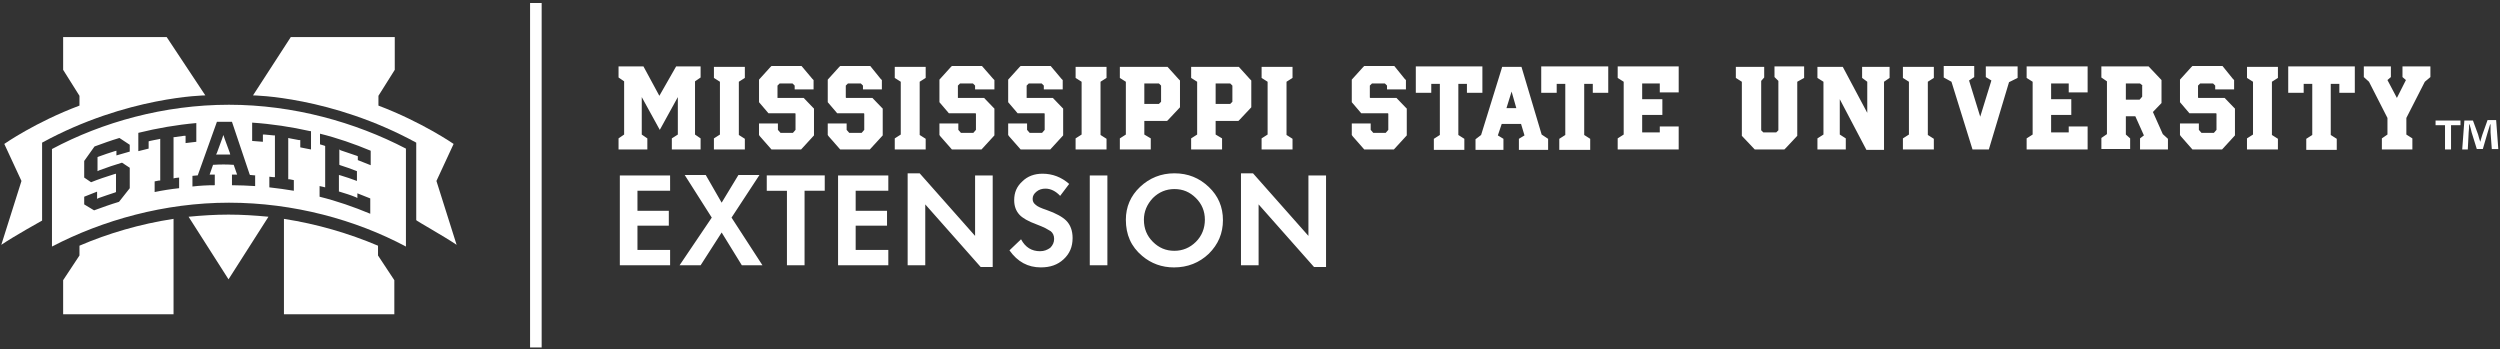 <svg viewBox="0 0 358 50" xmlns="http://www.w3.org/2000/svg"><rect x="0" y="0" width="358" height="50" fill="#333333" stroke="none"/><g fill="#FFF" fill-rule="evenodd"><path d="M11.38 36.585l-2.338 3.537V45h15.81V31.34c-4.8.733-9.35 2.075-13.472 3.843v1.402zM40.66 45h15.808v-4.878l-2.337-3.537v-1.402c-4.182-1.768-8.734-3.11-13.47-3.842V45zM23.867 5.305H9.042V10l2.338 3.72v1.402C5.044 17.5.615 20.61.615 20.61l2.46 5.305-2.89 9.146c1.783-1.22 5.843-3.475 5.843-3.475V20.427c12.18-6.647 23.375-6.768 23.375-6.768l-5.536-8.355zM27.004 31.037L32.724 40l5.72-8.963c-1.906-.183-3.813-.305-5.72-.305-1.906 0-3.813.122-5.72.305zM65.387 35.06l-2.89-9.145 2.46-5.305s-4.49-3.11-10.765-5.488V13.72L56.53 10V5.305H41.644L36.23 13.66s11.196.12 23.375 6.767v11.097c-.06.06 3.998 2.317 5.782 3.537z"/><path d="M32.786 15c9.227 0 18.084 2.5 25.343 6.28v14.025c-7.198-3.842-16.117-6.28-25.344-6.28s-18.085 2.5-25.343 6.28V21.34C14.64 17.5 23.498 15 32.786 15zm-4.675 2.622c-2.767.244-5.597.732-8.303 1.402v2.622l1.476-.366v-1.036l.185-.06c.37-.062.8-.184 1.23-.245l.246-.062v5.977h-.185l-.616.122V27.5c1.17-.244 2.338-.427 3.507-.55v-1.523l-.553.06-.246.062v-5.916h.185l1.292-.183h.246v1.038c.492-.06 1.046-.122 1.538-.183v-2.683zm-9.533 3.11c-.492-.305-.985-.67-1.477-.976-1.23.366-2.4.793-3.567 1.22l-1.477 2.073v2.377l.985.67c1.046-.426 2.153-.792 3.322-1.158l.246-.062V27.5l-.123.06c-.8.245-1.6.55-2.337.794l-.246.122V27.44l-1.846.73v1.098c.43.244.923.55 1.415.854 1.17-.427 2.34-.854 3.57-1.22l1.537-1.95v-2.928l-1.108-.73c-1.046.304-2.092.67-3.26 1.096l-.247.122V22.5l.123-.06c.8-.306 1.6-.55 2.338-.794l.246-.06v.67c.615-.183 1.292-.366 1.907-.55v-.974zm25.835-1.952c-2.707-.61-5.536-1.036-8.304-1.22v2.623c.492.06 1.045.06 1.537.122v-1.037h.246c.432.06.863.06 1.293.122h.185v5.976h-.246l-.554-.06v1.523c1.17.12 2.337.304 3.506.487v-1.524l-.615-.122h-.185v-5.914l.246.06c.43.062.862.184 1.292.245h.185V21.1c.492.122.984.182 1.538.304V18.78h-.123zm4.367 2.744c.8.244 1.537.55 2.336.793l.124.06v.55l1.845.732v-2.075c-2.338-.975-4.798-1.83-7.26-2.44v1.526l.617.184.123.06v5.915l-.246-.062-.555-.122v1.525c2.46.61 4.92 1.464 7.258 2.44v-2.195l-1.845-.732V28.353l-.246-.122c-.738-.305-1.538-.55-2.337-.793h-.062v-2.38l.246.062c.8.244 1.537.488 2.336.793v-1.403c-.8-.305-1.6-.61-2.398-.853l-.123-.062v-2.196l.184.122zm-15.87.366l.06.244H30.94l.124-.244.738-2.012.184-.55.185.55.74 2.012zm3.69 3.232c-.246 0-.492-.06-.677-.06H35.8l-.062-.123-2.522-7.5h-2.152L28.357 25l-.06.122h-.124l-.616.06v1.525c1.046-.122 2.092-.183 3.2-.183V25h-.739l.492-1.402h.123c.923-.06 1.845-.06 2.707 0h.123L33.955 25h-.738v1.524c1.107 0 2.214.06 3.32.122v-1.524h.063z"/><g><path d="M95.96 27.317h-4.676v2.866h4.49v2.134h-4.49v3.476h4.675v2.195H88.76V25.122h7.197M101.925 31.16l-3.875-6.1h3.014l2.276 3.964 2.4-3.963h3.013l-3.998 6.1 4.43 6.828h-2.954l-2.89-4.695-3.014 4.695h-3.014M115.212 37.988h-2.522v-10.67h-2.89V25.12h8.303v2.195h-2.89M127.207 27.317h-4.675v2.866h4.49v2.134h-4.49v3.476h4.675v2.195h-7.197V25.122h7.197M129.975 37.988v-13.17h1.722l7.935 8.962v-8.658h2.522v13.11h-1.722l-7.935-8.964v8.72M153.103 26.34l-1.29 1.71c-.616-.672-1.355-1.038-2.093-1.038-.492 0-.922.122-1.29.427-.37.304-.555.61-.555 1.036 0 .365.123.61.43.853.247.243.8.487 1.538.73 1.415.49 2.338 1.038 2.83 1.525.615.61.923 1.464.923 2.5 0 1.28-.43 2.256-1.292 3.05-.86.792-1.907 1.158-3.26 1.158-1.846 0-3.322-.793-4.49-2.44l1.66-1.585c.615 1.16 1.538 1.708 2.707 1.708.616 0 1.046-.183 1.477-.488.37-.366.554-.793.554-1.28 0-.488-.184-.854-.492-1.098-.184-.122-.43-.244-.738-.427-.37-.183-.8-.366-1.29-.55-1.17-.426-2.03-.913-2.462-1.4-.492-.55-.738-1.22-.738-2.074 0-1.1.37-1.953 1.17-2.684.737-.732 1.72-1.098 2.89-1.098 1.414 0 2.706.488 3.813 1.463zM158.578 25.122v12.866h-2.522V25.122M161.223 31.463c0-1.83.677-3.414 2.03-4.695 1.353-1.28 3.014-1.95 4.92-1.95 1.97 0 3.57.67 4.922 1.95 1.353 1.28 2.03 2.866 2.03 4.756 0 1.89-.677 3.476-2.03 4.817-1.353 1.282-3.014 1.953-4.983 1.953-1.722 0-3.26-.55-4.552-1.647-1.6-1.34-2.337-3.048-2.337-5.183zm2.584 0c0 1.28.43 2.317 1.29 3.17.862.855 1.847 1.282 3.077 1.282 1.17 0 2.214-.427 3.075-1.28.86-.855 1.29-1.952 1.29-3.172 0-1.22-.43-2.256-1.29-3.11-.862-.853-1.846-1.28-3.076-1.28-1.17 0-2.215.427-3.076 1.28-.86.915-1.29 1.952-1.29 3.11zM177.708 37.988v-13.17h1.723l7.936 8.962v-8.658h2.522v13.11h-1.723l-7.935-8.964v8.72"/></g><g><path d="M97.066 19.268v-5.366l-2.584 4.696-2.583-4.696v5.366l.8.55V21.4h-4.123v-1.585l.8-.55v-7.62l-.8-.55V9.513h3.568l2.276 4.208 2.4-4.208h3.506v1.586l-.8.548v7.622l.8.55V21.4h-4.12v-1.585M106.662 21.402h-4.43v-1.585l.862-.55v-7.56l-.86-.548V9.572h4.428v1.586l-.86.547v7.622l.86.548M116.32 11.28l.184.183v1.342h-2.707v-.55l-.307-.304h-1.846l-.307.306V14.023h3.752l1.29 1.343.185.183v3.84l-1.845 2.012h-4.244l-1.66-1.89-.124-.183v-1.647h2.706v.915l.37.426h1.783l.37-.426V16.28l-.06-.06h-3.815l-1.353-1.586v-3.232l1.6-1.768.184-.183h4.305M126.1 11.28l.184.183v1.342h-2.706v-.55l-.308-.304h-1.845l-.308.306v1.707l.062.06h3.75l1.293 1.343.184.183v3.84l-1.845 2.012h-4.244l-1.66-1.89-.124-.183v-1.647h2.706v.915l.37.426h1.783l.37-.426V16.28l-.062-.06h-3.813l-1.353-1.586v-3.232l1.6-1.768.184-.183h4.305M132.558 21.402h-4.428v-1.585l.86-.55v-7.56l-.86-.548V9.572h4.428v1.586l-.86.547v7.622l.86.548M142.216 11.28l.184.183v1.342h-2.768v-.55l-.307-.304h-1.846l-.308.306V14.023h3.752l1.292 1.343.184.183v3.84l-1.845 2.012h-4.244l-1.66-1.89-.123-.183v-1.647h2.706v.915l.37.426h1.783l.37-.426V16.28l-.062-.06h-3.814l-1.353-1.586v-3.232l1.6-1.768.184-.183h4.306M151.996 11.28l.185.183v1.342h-2.706v-.55l-.307-.304h-1.846l-.306.306V14.023h3.752l1.292 1.343.184.183v3.84l-1.845 2.012h-4.244l-1.66-1.89-.124-.183v-1.647h2.705v.915l.37.426h1.783l.37-.426V16.28l-.062-.06h-3.814l-1.353-1.586v-3.232l1.598-1.768.185-.183h4.305M158.455 21.402h-4.43v-1.585l.862-.55v-7.56l-.86-.548V9.572h4.428v1.586l-.86.547v7.622l.86.548M168.79 11.34l.184.184v3.842l-1.66 1.768-.186.183h-3.26v1.95l.923.55v1.585h-4.428v-1.585l.86-.55v-7.56l-.86-.548V9.572h6.828l1.6 1.768zm-2.523.916l-.308-.305h-2.092v2.928h2.09l.31-.305v-2.317zM179 11.34l.185.184v3.842l-1.66 1.768-.186.183h-3.26v1.95l.922.55v1.585h-4.43v-1.585l.862-.55v-7.56l-.86-.548V9.572h6.827l1.6 1.768zm-2.522.916l-.308-.305h-2.09v2.928h2.09l.308-.305v-2.317zM185.09 21.402h-4.43v-1.585l.862-.55v-7.56l-.86-.548V9.572h4.428v1.586l-.86.547v7.622l.86.548M201.144 11.28l.185.183v1.342h-2.708v-.55l-.307-.304h-1.846l-.308.306v1.707l.06.06h3.754l1.29 1.343.186.183v3.84l-1.845 2.012h-4.245l-1.66-1.89-.124-.183v-1.647h2.707v.915l.37.426h1.783l.37-.426V16.28l-.063-.06h-3.813l-1.354-1.586v-3.232l1.6-1.768.184-.183h4.306M202.62 9.512h9.658v3.78h-2.214v-1.28h-1.23v7.317l.86.548v1.585h-4.367v-1.585l.86-.55v-7.316h-1.23v1.28h-2.213v-3.78M221.69 19.878v1.585h-4.183v-1.585l.8-.488-.493-1.646h-2.768l-.554 1.646.8.488v1.585h-3.998V19.94l.8-.61 2.89-9.33.124-.427h2.768l2.89 9.695.923.61zm-4.553-4.39l-.676-2.378-.737 2.378h1.414zM220.644 9.512h9.657v3.78h-2.213v-1.28h-1.23v7.317l.86.548v1.585h-4.428v-1.585l.86-.55v-7.316h-1.23v1.28h-2.215v-3.78M231.654 9.512h8.735v3.72h-2.708v-1.28h-2.522v2.255h2.892v2.256h-2.892v2.5h2.522v-.853h2.707v3.292h-8.736v-1.585l.86-.55v-7.56l-.86-.548M254.106 9.512h4.245v1.647l-.984.547v7.744l-1.66 1.77-.185.182h-4.243l-1.846-1.95v-7.745l-.86-.548V9.572h4.06v1.525l-.43.487v7.074l.307.303h1.845l.308-.304v-7.075l-.554-.548M264.317 19.817v1.585h-4.06v-1.585l.862-.55v-7.56l-.863-.548V9.572h3.63l3.506 6.586v-4.453l-.738-.548V9.572h3.936v1.586l-.798.547v9.756h-2.522l-3.814-7.256v5.06M276.927 21.402h-4.43v-1.585l.862-.55v-7.56l-.862-.548V9.572h4.43v1.586l-.862.547v7.622l.86.548M284.37 9.512h4.552v1.647l-1.23.608-2.89 9.634h-2.34l-3.013-9.695-1.108-.61V9.452h4.367v1.587l-.74.487 1.6 5.183 1.6-5.183-.8-.487V9.512M290.214 9.512h8.734v3.72h-2.706v-1.28h-2.522v2.255h2.89v2.256h-2.89v2.5h2.522v-.853h2.706v3.292h-8.734v-1.585l.86-.55v-7.56l-.86-.548M310.45 19.878v1.524h-3.997v-1.585l.554-.427-1.23-2.744h-1.354v2.622l.615.55v1.523h-4.12v-1.584l.798-.55v-7.56l-.8-.548V9.512h6.767l1.846 1.95v3.294l-1.232 1.28 1.415 3.17.738.672zm-3.628-7.622l-.37-.305h-2.03v2.318h1.97l.368-.427v-1.584h.062zM319.74 11.28l.184.183v1.342h-2.706v-.55l-.308-.304h-1.845l-.308.306v1.707l.062.06h3.75l1.293 1.343.184.183v3.84l-1.845 2.012h-4.245l-1.66-1.89-.123-.183v-1.647h2.706v.915l.37.426h1.783l.37-.426V16.28l-.062-.06h-3.813l-1.353-1.586v-3.232l1.6-1.768.183-.183h4.306M326.198 21.402h-4.43v-1.585l.863-.55v-7.56l-.86-.548V9.572h4.428v1.586l-.86.547v7.622l.86.548M327.552 9.512h9.657v3.78h-2.215v-1.28h-1.23v7.317l.86.548v1.585h-4.367v-1.585l.86-.55v-7.316h-1.23v1.28h-2.213v-3.78M344.098 9.512h3.937v1.525l-.8.67-2.645 5.183v2.378l.862.55V21.4h-4.368v-1.585l.8-.55V16.89l-2.645-5.183-.74-.67V9.512h3.876v1.525l-.492.426 1.353 2.56 1.292-2.56-.493-.426V9.512"/></g><path d="M75.906.427v49.33h1.66V.426M352.34 17.256v.67h-1.352v3.476h-.862v-3.475h-1.353v-.67h3.568zm4.49 4.146l-.183-2.44v-1.157h-.062c-.123.366-.246.854-.37 1.22l-.675 2.316h-.862l-.738-2.377c-.06-.304-.184-.792-.307-1.158h-.062c0 .366 0 .793-.06 1.158l-.123 2.44h-.8l.308-4.147h1.23l.738 2.012c.06.305.184.61.307 1.037.123-.366.185-.732.308-1.037l.738-2.073h1.23l.308 4.146h-.923v.062z"/></g></svg>